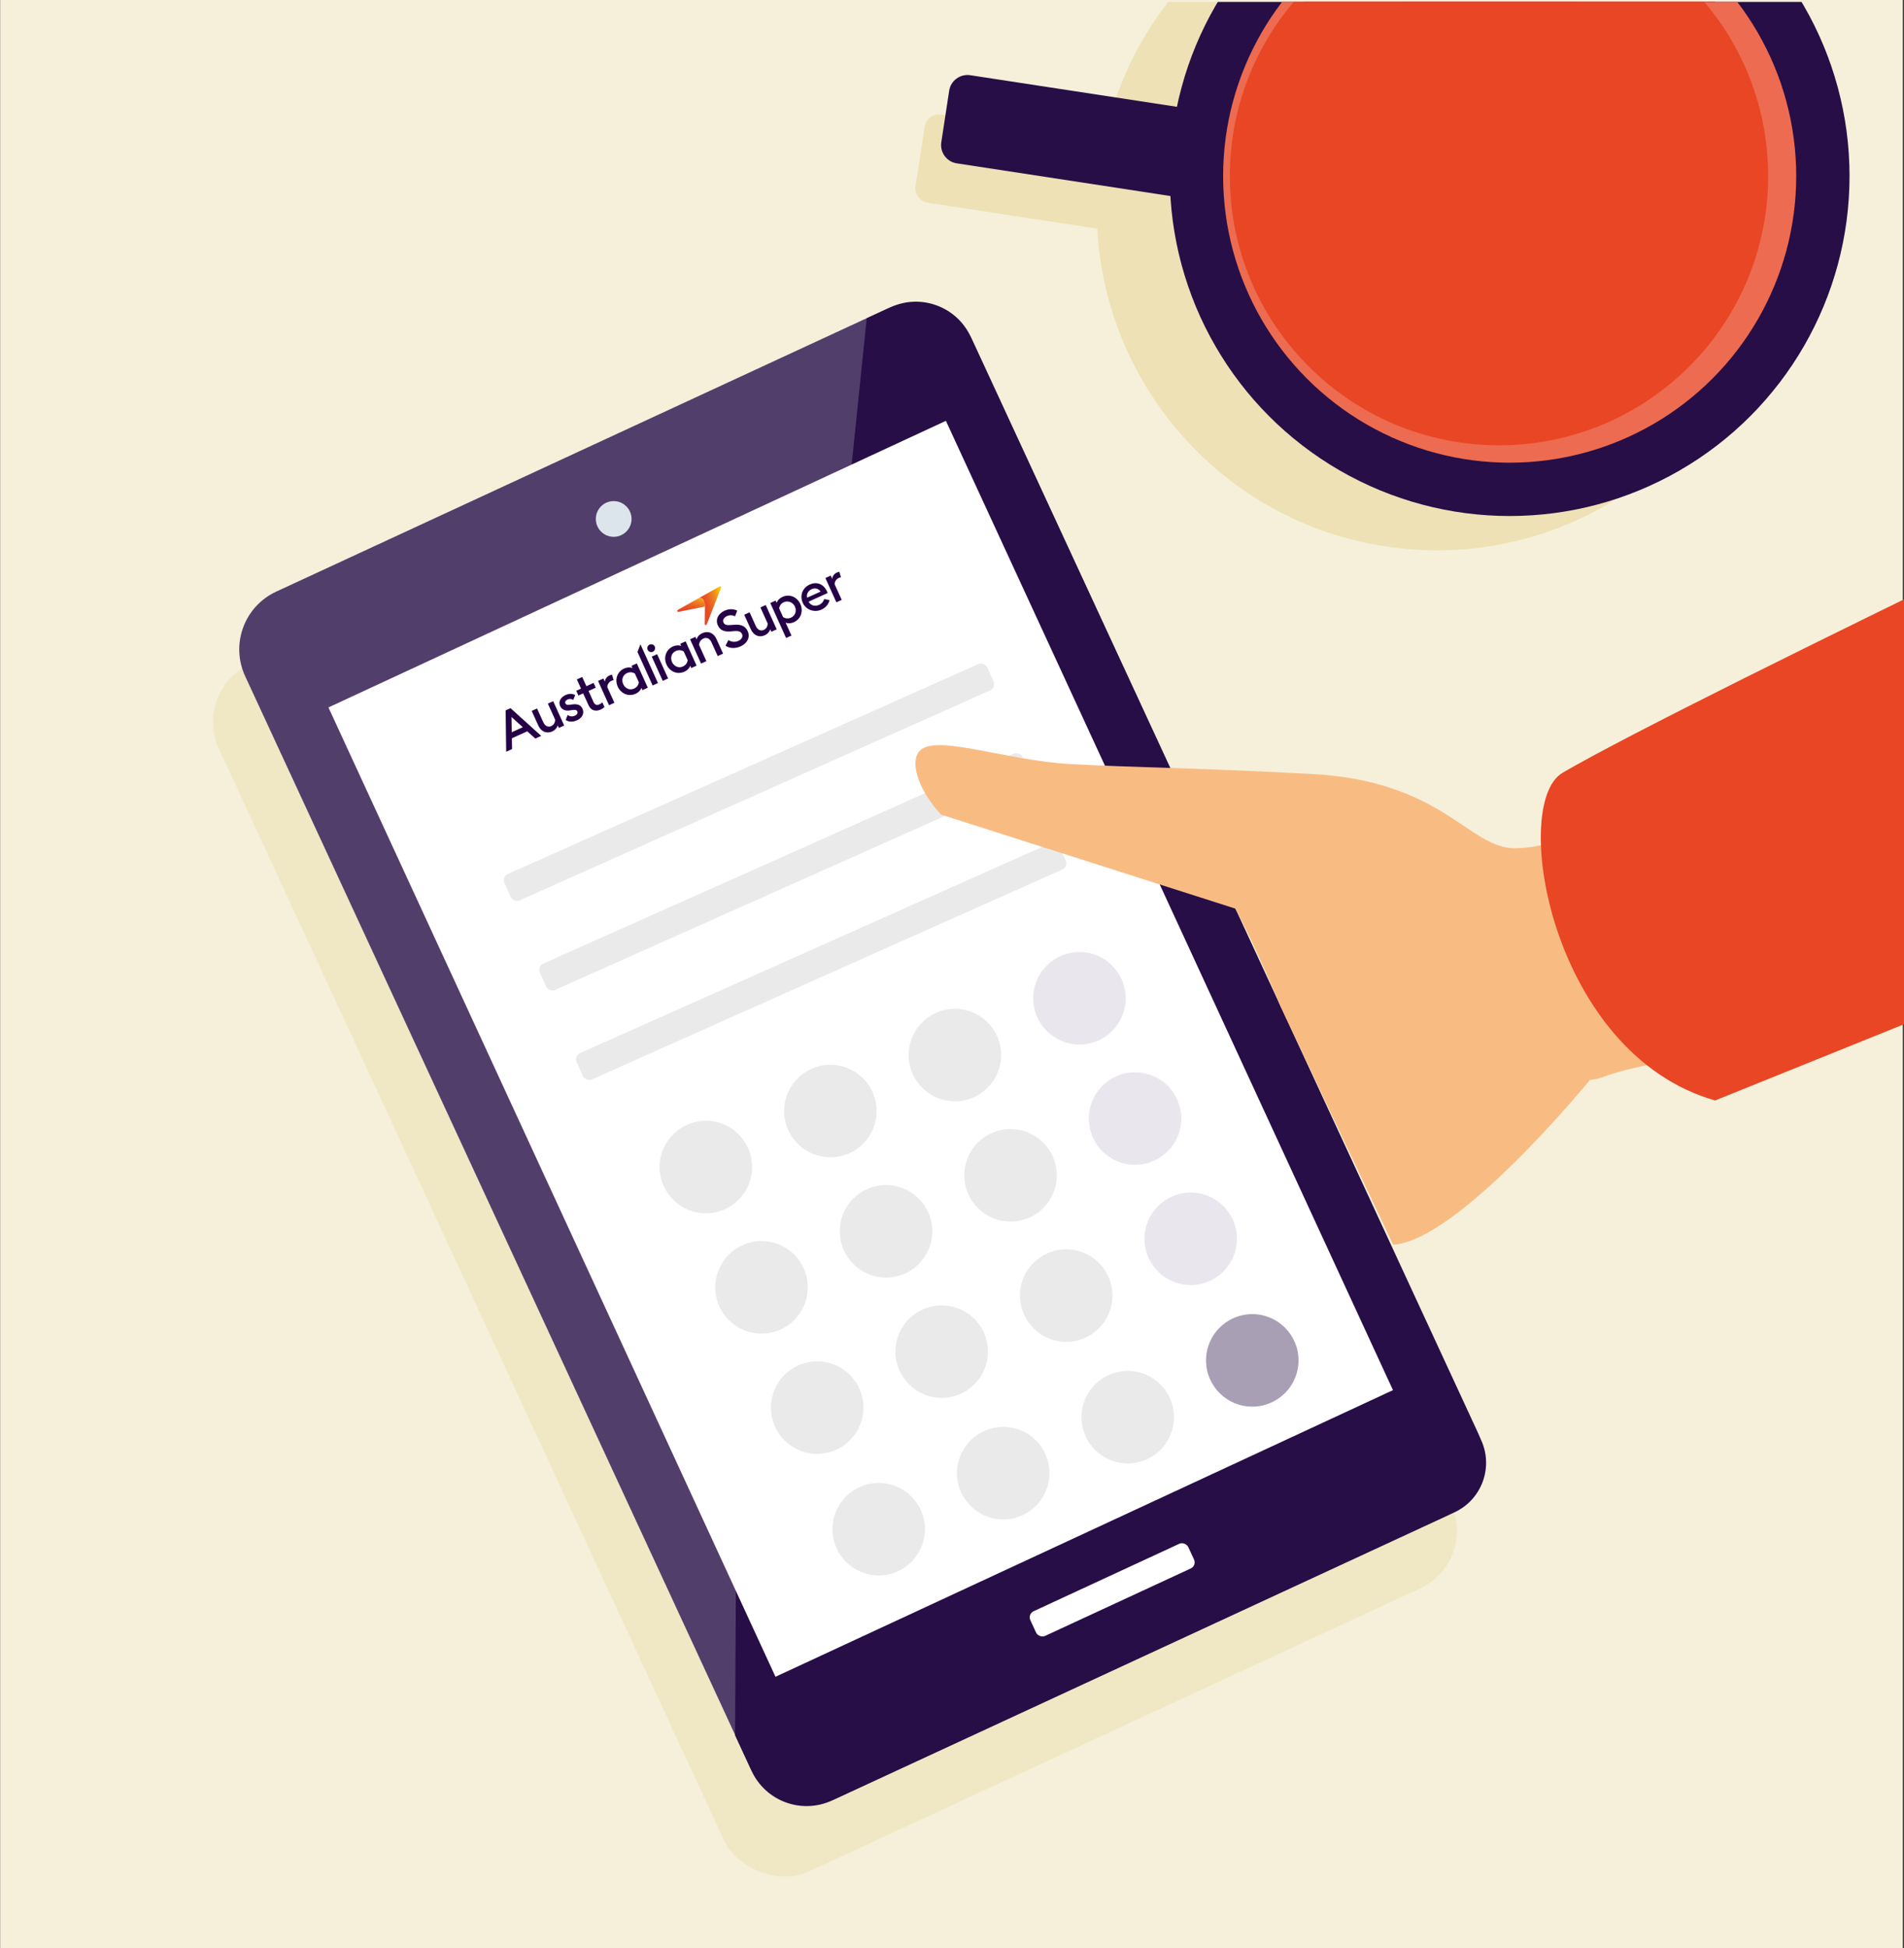 <?xml version="1.0" encoding="UTF-8"?>
<svg xmlns="http://www.w3.org/2000/svg" xmlns:xlink="http://www.w3.org/1999/xlink" version="1.1" viewBox="0 0 480 491">
  <rect x="0" y="0" width="480" height="491" fill="#333333" stroke="none"/>
  <defs>
    <style>
      .cls-1 {
        fill: none;
      }

      .cls-2 {
        fill: #f8bc83;
      }

      .cls-3 {
        fill: #eaeaea;
      }

      .cls-4 {
        mix-blend-mode: multiply;
        opacity: .6;
      }

      .cls-5 {
        fill: url(#linear-gradient-2);
      }

      .cls-6 {
        fill: #e9e7ed;
      }

      .cls-7 {
        fill: url(#linear-gradient);
      }

      .cls-8 {
        fill: #270e46;
      }

      .cls-9 {
        fill: #260046;
      }

      .cls-10 {
        isolation: isolate;
      }

      .cls-11 {
        fill: #ede1b5;
      }

      .cls-12 {
        clip-path: url(#clippath-2);
      }

      .cls-13 {
        fill: #dde5ec;
      }

      .cls-14 {
        fill: #fff;
      }

      .cls-15 {
        fill: #523e6b;
      }

      .cls-16 {
        fill: #ed6b50;
      }

      .cls-17 {
        fill: #f6f0da;
      }

      .cls-18 {
        fill: #e84624;
      }

      .cls-19 {
        fill: #a89fb5;
      }

      .cls-20 {
        clip-path: url(#clippath);
      }
    </style>
    <clipPath id="clippath">
      <rect class="cls-1" x="-.22" y=".48" width="481.2" height="490.05"/>
    </clipPath>
    <clipPath id="clippath-2">
      <circle class="cls-18" cx="380.59" cy="44.37" r="67.85"/>
    </clipPath>
    <linearGradient id="linear-gradient" x1="191.35" y1="165.61" x2="194.53" y2="161.82" gradientTransform="translate(-68.82 82.96) rotate(-24.34)" gradientUnits="userSpaceOnUse">
      <stop offset=".12" stop-color="#e84624"/>
      <stop offset=".26" stop-color="#e84b23"/>
      <stop offset=".46" stop-color="#e95c23"/>
      <stop offset=".65" stop-color="#ec7323"/>
      <stop offset=".78" stop-color="#ef8520"/>
      <stop offset="1" stop-color="#f6ae1b"/>
    </linearGradient>
    <linearGradient id="linear-gradient-2" x1="194.25" y1="165.62" x2="201.23" y2="166.23" gradientTransform="translate(-68.82 82.96) rotate(-24.34)" gradientUnits="userSpaceOnUse">
      <stop offset=".12" stop-color="#e84624"/>
      <stop offset=".24" stop-color="#e84b23"/>
      <stop offset=".4" stop-color="#e95c23"/>
      <stop offset=".55" stop-color="#ec7323"/>
      <stop offset=".65" stop-color="#ef851c"/>
      <stop offset=".86" stop-color="#f7b40b"/>
      <stop offset="1" stop-color="#fed500"/>
      <stop offset="1" stop-color="#fed500"/>
    </linearGradient>
  </defs>
  <!-- Generator: Adobe Illustrator 28.7.1, SVG Export Plug-In . SVG Version: 1.2.0 Build 142)  -->
  <g class="cls-10">
    <g id="Layer_3">
      <rect class="cls-17" x=".04" y="-.05" width="479.66" height="491.02"/>
    </g>
    <g id="Layer_4">
      <circle class="cls-1" cx="242.33" cy="246.46" r="177.28"/>
      <g class="cls-20">
        <g>
          <g class="cls-4">
            <rect class="cls-11" x="109.51" y="116.23" width="201.93" height="335.32" rx="16.05" ry="16.05" transform="translate(-99.77 114.66) rotate(-24.84)"/>
          </g>
          <rect class="cls-15" x="116.14" y="97.95" width="201.93" height="335.32" rx="16.05" ry="16.05" transform="translate(-91.48 115.75) rotate(-24.84)"/>
          <path class="cls-8" d="M185.51,400.95l-.2,36.37,4.16,8.99c3.55,7.66,12.63,11,20.29,7.45l156.9-72.61c6.9-3.19,9.9-11.37,6.71-18.27L244.72,84.88c-3.54-7.64-12.59-10.97-20.23-7.43l-5.99,2.77-32.98,320.72Z"/>
          <circle class="cls-13" cx="154.71" cy="130.79" r="4.5"/>
          <polygon class="cls-14" points="195.5 422.59 351.17 350.35 238.46 106.06 82.8 178.29 195.5 422.59"/>
          <path class="cls-2" d="M400.74,272.28s-33.01,40.4-49.52,41.42l-28.47-60.2s62.75-2.32,77.98,18.78Z"/>
          <g>
            <path class="cls-11" d="M375.14-31.67c-45.13-6.9-87.39,22.76-96.74,66.86l-41.13-6.29c-2-.31-3.87,1.07-4.17,3.07l-2.29,14.96c-.31,2,1.07,3.87,3.07,4.17l42.75,6.53c2.1,39.7,31.77,73.84,72.62,80.08,46.78,7.15,90.49-24.97,97.64-71.75,7.15-46.78-24.97-90.49-71.75-97.64Z"/>
            <g>
              <circle class="cls-18" cx="380.59" cy="44.37" r="67.85"/>
              <g>
                <circle class="cls-18" cx="380.59" cy="44.37" r="67.85"/>
                <g class="cls-12">
                  <circle class="cls-18" cx="375.87" cy="64.67" r="67.85"/>
                </g>
              </g>
            </g>
            <path class="cls-8" d="M239.12,22.77h55.49c2.58,0,4.67,2.09,4.67,4.67v13.13c0,2.58-2.09,4.67-4.67,4.67h-55.49c-.65,0-1.17-.53-1.17-1.17v-20.12c0-.65.53-1.17,1.17-1.17Z" transform="translate(529 108.19) rotate(-171.31)"/>
            <circle class="cls-8" cx="380.59" cy="44.37" r="85.68"/>
            <circle class="cls-16" cx="380.59" cy="44.37" r="72.24"/>
            <circle class="cls-18" cx="377.9" cy="44.37" r="67.85"/>
          </g>
          <rect class="cls-14" x="258.43" y="397.29" width="43.87" height="6.86" rx="1.69" ry="1.69" transform="translate(-142.38 154.81) rotate(-24.84)"/>
          <circle class="cls-3" cx="177.95" cy="294.12" r="11.66"/>
          <circle class="cls-3" cx="209.34" cy="280.01" r="11.66"/>
          <circle class="cls-3" cx="240.73" cy="265.9" r="11.66"/>
          <circle class="cls-3" cx="191.98" cy="324.44" r="11.66"/>
          <circle class="cls-3" cx="223.37" cy="310.32" r="11.66"/>
          <circle class="cls-3" cx="254.76" cy="296.21" r="11.66"/>
          <circle class="cls-3" cx="206.01" cy="354.75" r="11.66"/>
          <circle class="cls-3" cx="237.4" cy="340.64" r="11.66"/>
          <circle class="cls-3" cx="268.79" cy="326.52" r="11.66"/>
          <circle class="cls-6" cx="272.13" cy="251.59" r="11.66"/>
          <circle class="cls-6" cx="286.15" cy="281.9" r="11.66"/>
          <circle class="cls-6" cx="300.18" cy="312.21" r="11.66"/>
          <circle class="cls-3" cx="221.52" cy="385.39" r="11.66"/>
          <circle class="cls-3" cx="252.91" cy="371.27" r="11.66"/>
          <circle class="cls-3" cx="284.3" cy="357.16" r="11.66"/>
          <circle class="cls-19" cx="315.7" cy="342.85" r="11.66"/>
          <rect class="cls-3" x="140.38" y="238.64" width="133.29" height="7.27" rx="1.7" ry="1.7" transform="translate(-80.74 105.35) rotate(-24.04)"/>
          <rect class="cls-3" x="131.1" y="216.07" width="133.29" height="7.27" rx="1.7" ry="1.7" transform="translate(-72.35 99.62) rotate(-24.04)"/>
          <rect class="cls-3" x="122.17" y="193.5" width="133.29" height="7.27" rx="1.7" ry="1.7" transform="translate(-63.93 94.02) rotate(-24.04)"/>
          <path class="cls-2" d="M311.42,228.99l-74.2-23.7c-5.26-5.73-7.81-12.43-5.71-15.64,3.37-5.15,21.48,1.99,38.33,2.91,16.85.92,28.93.83,60.6,2.48,32.64,1.71,39.38,17.91,50.62,18.71,11.24.8,58.44-14.65,76.34-23.34,17.9-8.69,42.18,56.63,20.01,64.69-22.17,8.06-59.99,11.16-73.48,16.41-13.49,5.25-81.18-18.01-81.18-18.01,0,0-6.46-15.64-11.34-24.51Z"/>
          <path class="cls-18" d="M393.91,194.78c-13.32,7.77-3.01,70.73,38.46,82.57l166.45-67.13v-116.38s-171.74,81.56-204.92,100.93Z"/>
        </g>
      </g>
    </g>
    <g id="Layer_2">
      <g>
        <path class="cls-9" d="M128.95,180.69l2.85,2.59-2.79,1.26-.06-3.85ZM127.47,179.05l.14,10.41,1.48-.67-.05-2.72,3.89-1.76,2.02,1.83,1.49-.68-7.73-6.98-1.25.56ZM139.47,176.72l-1.35.61,1.83,4.05c0,.69-.33,1.32-.96,1.6-.84.38-1.6-.01-2.04-.98l-1.56-3.44-1.35.61,1.66,3.66c.71,1.58,2.1,2.16,3.54,1.51.61-.28,1.17-.83,1.35-1.52l.29.64,1.35-.61-2.77-6.12ZM153.54,177.73l1.35-.61-1.78-3.93c-.02-.76.48-1.35,1.02-1.6.21-.09.42-.16.56-.16l-.4-1.4c-.16.03-.4.09-.66.21-.69.31-1.12,1.01-1.14,1.58l-.37-.82-1.35.61,2.77,6.12ZM160.22,174.85c-1.81.82-3.71-.08-4.49-1.8-.78-1.73-.2-3.74,1.61-4.56.72-.33,1.47-.37,2.1-.12l-.25-.56,1.35-.61,2.77,6.12-1.35.61-.26-.58c-.22.65-.75,1.18-1.47,1.51M159.82,173.56c.78-.35,1.14-.96,1.24-1.59l-1-2.22c-.53-.33-1.23-.46-2.01-.11-1.08.49-1.43,1.71-.94,2.78s1.63,1.62,2.71,1.13M164.52,172.76l1.35-.61-4.41-9.76-.75,1.92,3.82,8.44ZM164.57,164.26c-.49.22-1.08,0-1.3-.5s0-1.08.49-1.3,1.09,0,1.31.48,0,1.09-.5,1.32M164.31,165.48l1.35-.61,2.77,6.12-1.35.61-2.77-6.12ZM172.52,169.29c-1.81.82-3.71-.08-4.49-1.8-.78-1.73-.2-3.74,1.61-4.56.72-.33,1.47-.37,2.1-.12l-.25-.56,1.35-.61,2.77,6.12-1.35.61-.26-.58c-.22.65-.75,1.18-1.47,1.51M172.13,167.99c.78-.35,1.14-.96,1.24-1.59l-1-2.22c-.53-.33-1.23-.46-2.01-.11-1.08.49-1.43,1.71-.94,2.78s1.63,1.62,2.71,1.13M176.73,167.24l1.35-.61-1.83-4.05c0-.68.35-1.32,1.07-1.65.86-.39,1.62,0,2.06.97l1.56,3.44,1.35-.61-1.66-3.66c-.71-1.58-2.1-2.16-3.57-1.5-.72.33-1.27.88-1.45,1.59l-.29-.65-1.35.61,2.77,6.12ZM182.91,162.73c.95.69,2.41.8,3.82.16,1.7-.77,2.44-2.3,1.77-3.82-.59-1.3-1.71-1.72-3.2-1.62l-1.03.07c-1.06.08-1.6-.01-1.89-.65s.18-1.29.92-1.62c.67-.3,1.35-.25,2.01.07l.55-1.42c-.98-.47-2.09-.48-3.17,0-1.62.73-2.4,2.2-1.71,3.72.54,1.19,1.55,1.64,3.15,1.52l1.11-.09c.97-.07,1.56.15,1.83.76.29.65-.1,1.34-.92,1.71s-1.76.29-2.52-.2l-.72,1.4ZM193.05,152.48l-1.35.61,1.83,4.05c0,.69-.33,1.32-.96,1.6-.84.38-1.6-.01-2.04-.98l-1.56-3.44-1.35.61,1.66,3.66c.71,1.58,2.1,2.16,3.54,1.51.61-.28,1.17-.83,1.35-1.52l.29.64,1.35-.61-2.77-6.12ZM194.19,151.97l1.35-.61.25.56c.23-.63.76-1.17,1.48-1.49,1.82-.83,3.72.07,4.5,1.8.78,1.73.2,3.74-1.62,4.57-.72.33-1.47.37-2.1.11l1.48,3.27-1.35.61-3.99-8.82ZM199.45,155.64c1.08-.49,1.43-1.72.93-2.8-.56-1.22-2.13-1.65-3.2-.82-.46.35-.69.82-.76,1.29l1,2.22c.54.35,1.23.47,2.03.12M210.85,151.8l1.35-.61-1.78-3.93c-.02-.76.48-1.35,1.02-1.6.21-.09.42-.16.56-.16l-.4-1.4c-.16.03-.4.09-.66.21-.69.31-1.12,1.01-1.14,1.58l-.37-.82-1.35.61,2.77,6.12ZM144.29,177.53l-.71.1c-.68.1-.93-.1-1.06-.39-.17-.37.16-.76.56-.95.5-.23,1-.16,1.45.1l.47-1.21c-.71-.4-1.54-.41-2.41-.02-1.22.55-1.88,1.65-1.4,2.74.4.91,1.25,1.34,2.45,1.15l.61-.1c.83-.11,1.14,0,1.3.36.19.43-.11.83-.59,1.05-.62.28-1.36.25-1.85-.18l-.5,1.28c.81.54,1.86.52,2.88.06,1.26-.57,1.89-1.72,1.36-2.9-.45-1-1.33-1.25-2.56-1.09ZM151.86,176.99c-.21.23-.42.38-.8.55-.58.26-1.08.15-1.43-.61l-1.26-2.79,1.82-.83-.54-1.2-1.82.83-1.05-2.32-1.35.61,1.05,2.32-1.2.54.54,1.2,1.2-.54,1.36,3.01c.63,1.38,1.86,1.61,3.05,1.07.4-.18.73-.41.97-.62l-.55-1.21ZM207.76,150.99c-.14.58-.54,1.12-1.28,1.46-1.02.46-2.12.16-2.64-.81l4.81-2.18c-.08-.2-.13-.31-.19-.45-.89-1.97-2.72-2.43-4.32-1.7-1.88.85-2.59,2.87-1.73,4.69s3.12,2.5,4.92,1.52c.99-.54,1.58-1.35,1.79-2.27l-1.36-.27ZM204.61,148.48c.78-.35,1.71-.2,2.26.62l-3.4,1.54c-.23-.99.36-1.8,1.15-2.16Z"/>
        <path class="cls-7" d="M170.88,153.71c-.26.15-.11.55.18.49l6.64-1.33c-.04-1.34-.48-2.34-1.39-2.21l-5.43,3.05Z"/>
        <path class="cls-5" d="M181.4,147.8c.22-.12.47.1.38.33l-3.61,9.23c-.11.28-.52.2-.51-.1l.05-4.39c-.04-1.34-.47-2.34-1.39-2.21l5.09-2.86Z"/>
      </g>
    </g>
  </g>
</svg>